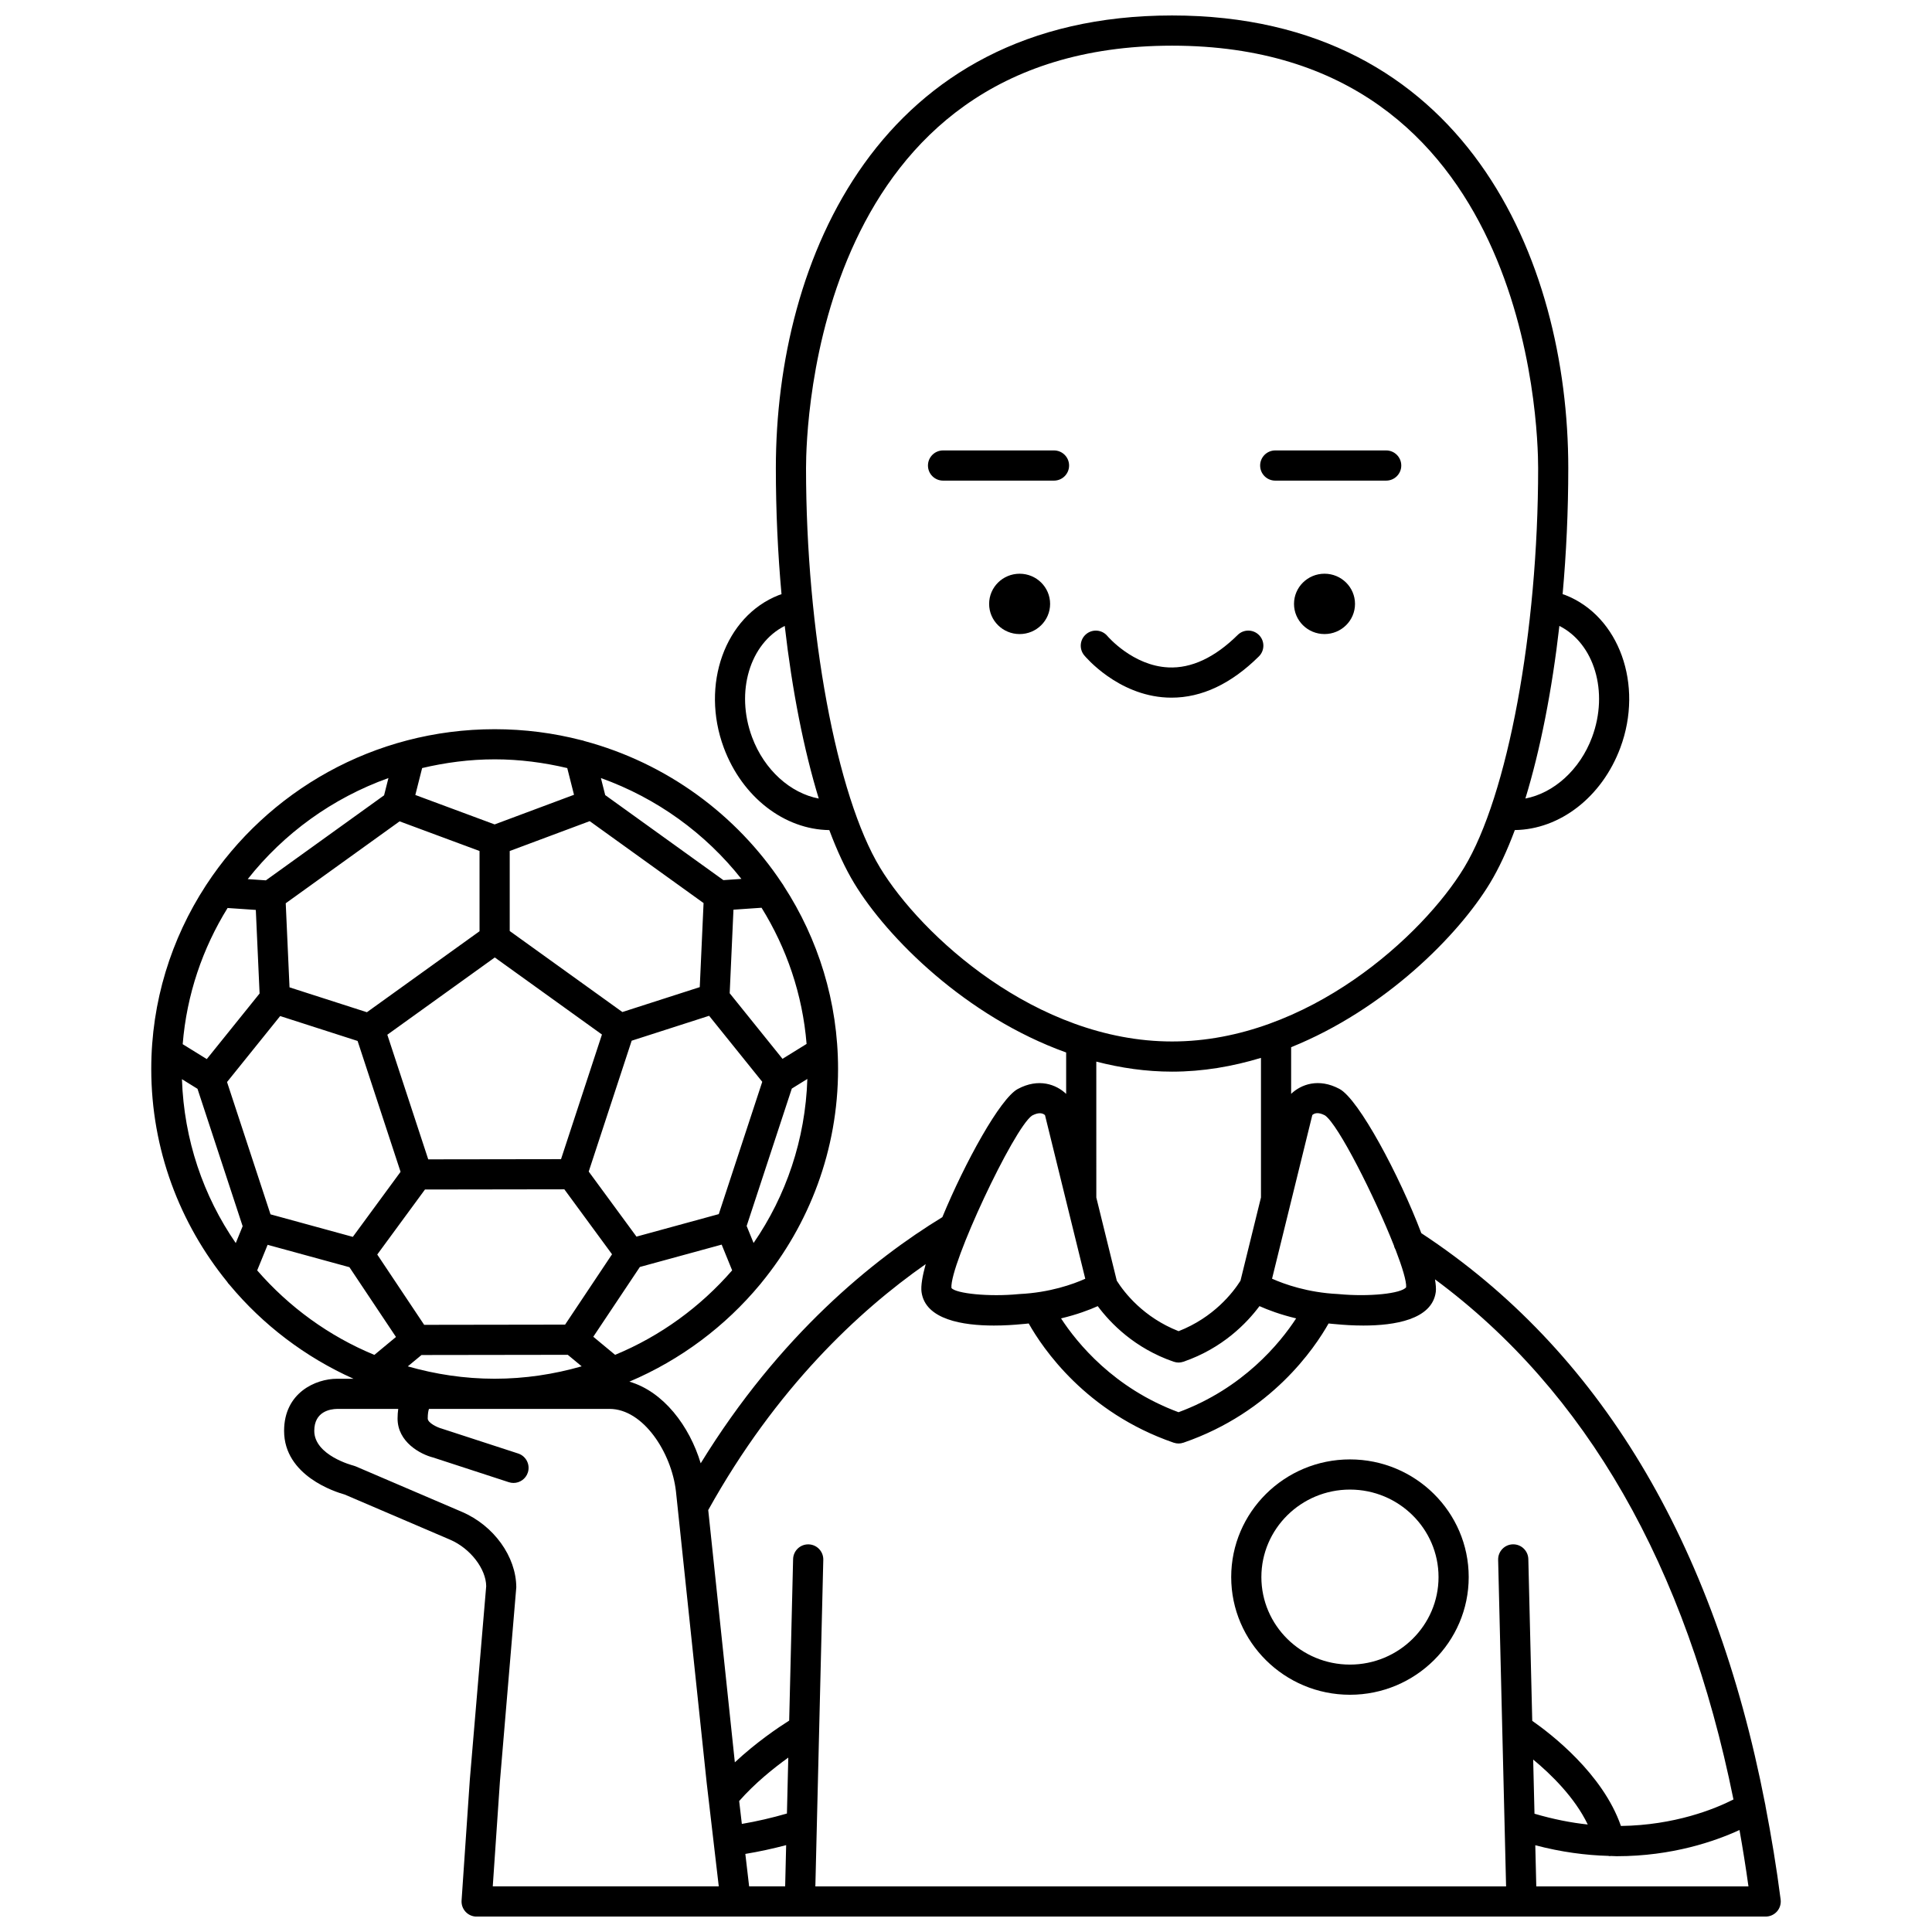 <?xml version="1.0" encoding="UTF-8"?>
<!-- Uploaded to: SVG Find, www.svgrepo.com, Generator: SVG Find Mixer Tools -->
<svg width="800px" height="800px" version="1.1" viewBox="144 144 512 512" xmlns="http://www.w3.org/2000/svg">
 <defs>
  <clipPath id="a">
   <path d="m184 148.09h432v503.81h-432z"/>
  </clipPath>
 </defs>
 <path d="m495.01 296.04c-4.461 0-8.082 3.578-8.082 7.996 0 4.418 3.617 7.996 8.082 7.996 4.461 0 8.082-3.578 8.082-7.996-0.004-4.418-3.621-7.996-8.082-7.996z"/>
 <path d="m422.29 304.04c0 4.418-3.617 7.996-8.078 7.996-4.465 0-8.082-3.578-8.082-7.996 0-4.418 3.617-7.996 8.082-7.996 4.461 0 8.078 3.578 8.078 7.996"/>
 <g clip-path="url(#a)">
  <path d="m611.88 622.63c-0.016-0.207-0.062-0.402-0.113-0.609-13.492-69.473-44.047-120.29-91.102-151.22-5.793-15.27-16.566-35.484-21.684-38.223-5.559-2.969-10.199-1.184-12.816 1.301v-12.359c24.82-10.016 44.289-29.609 52.672-43.441 2.363-3.894 4.574-8.656 6.609-14.105 11.898-0.148 23.09-8.711 27.969-21.836 6.199-16.688-0.324-34.82-14.539-40.422-0.242-0.098-0.512-0.168-0.766-0.258 0.977-10.832 1.5-22.086 1.5-33.41 0-55.336-27.5-119.95-105-119.95-77.5 0.004-105 64.625-105 119.96 0 11.324 0.52 22.578 1.5 33.41-0.246 0.09-0.52 0.16-0.758 0.258-14.219 5.598-20.738 23.734-14.539 40.422 4.879 13.121 16.07 21.688 27.965 21.836 2.039 5.453 4.25 10.211 6.609 14.105 8.777 14.48 29.664 35.324 56.156 44.832v10.969c-2.617-2.488-7.269-4.273-12.812-1.301-4.66 2.492-13.988 19.434-19.996 33.969-18.246 11.145-43.113 31.18-64.039 65.23-2.969-9.871-9.863-19.008-18.902-21.637 13.547-5.742 25.414-14.652 34.648-25.777 0.121-0.113 0.195-0.25 0.301-0.375 12.715-15.5 20.355-35.234 20.355-56.715 0-17.848-5.297-34.488-14.391-48.496-0.113-0.25-0.277-0.457-0.438-0.676-12.059-18.23-30.609-31.879-52.383-37.727-0.289-0.102-0.559-0.207-0.867-0.242-7.324-1.887-15.008-2.898-22.922-2.898h-0.004-0.004c-32.016 0.004-60.195 16.457-76.422 41.254-0.051 0.082-0.117 0.156-0.16 0.246-9.109 14.012-14.418 30.664-14.418 48.535 0 21.332 7.543 40.945 20.105 56.398 0.191 0.297 0.383 0.578 0.652 0.82 8.824 10.602 20.051 19.152 32.84 24.887h-4.371c-5.633 0-14.023 3.676-14.023 13.809 0 11.895 13.594 16.191 16.055 16.871l27.926 11.961c5.426 2.328 9.535 7.777 9.578 12.324l-4.336 51.242-2.188 32.059c-0.074 1.105 0.312 2.191 1.07 3 0.75 0.812 1.812 1.266 2.918 1.266h68.602 0.055 0.051l272.9-0.008c1.148 0 2.242-0.496 3.004-1.355 0.754-0.859 1.109-2.008 0.965-3.148-1.09-8.523-2.465-16.734-4.012-24.766zm-116.75-183.04c3.531 2.418 13.191 21.594 18.277 34.5 0.074 0.391 0.246 0.75 0.438 1.109 1.789 4.66 2.918 8.379 2.797 9.93-1.234 1.703-9.918 2.582-17.875 1.82-0.066-0.008-0.133-0.012-0.195-0.016-7.996-0.383-14.199-2.606-17.465-4.062l10.672-43.375c0.48-0.441 1.496-0.891 3.352 0.094zm-38.805 78.66c-17.117-6.332-26.879-18.32-31.137-24.863 4.168-0.992 7.469-2.231 9.723-3.246 3.383 4.531 9.766 11.16 20.125 14.73 0.016 0.004 0.027 0.004 0.043 0.008 0.402 0.137 0.828 0.211 1.258 0.211 0.438 0 0.859-0.078 1.262-0.215 0.012-0.004 0.023 0 0.035-0.008 10.363-3.57 16.754-10.199 20.141-14.73 2.25 1.012 5.555 2.254 9.719 3.246-4.266 6.547-14.047 18.535-31.168 24.867zm109.59-178.89c-3.231 8.695-10.219 14.84-17.672 16.254 3.953-12.93 7.059-28.645 9.008-45.742 9.215 4.648 13.145 17.434 8.664 29.488zm-222.61-0.004c-4.481-12.051-0.551-24.836 8.66-29.48 1.953 17.102 5.059 32.816 9.012 45.746-7.477-1.402-14.438-7.559-17.672-16.266zm33.922 34.586c-11.555-19.059-19.621-62.598-19.621-105.88 0-11.461 2.723-111.96 97.008-111.96s97.008 100.5 97.008 111.96c0 43.293-8.07 86.832-19.621 105.88-10.797 17.809-41.352 46.059-77.391 46.059-36.039 0-66.59-28.25-77.383-46.059zm77.383 54.055c8.168 0 16.055-1.379 23.559-3.648v36.992l-5.43 22.062c-2.004 3.176-7.106 9.73-16.395 13.371-9.293-3.644-14.387-10.203-16.383-13.375l-5.426-22.043-0.004-36.02c6.457 1.672 13.164 2.66 20.078 2.66zm-37.109 11.645c0.781-0.414 1.477-0.625 2.066-0.625 0.543 0 1 0.168 1.367 0.5l10.672 43.367c-3.246 1.453-9.406 3.664-17.465 4.051-0.066 0.004-0.133 0.008-0.195 0.016-7.797 0.766-16.648-0.141-17.805-1.625-0.543-6.016 16.484-42.344 21.359-45.684zm-28.184 39.363c-0.871 3.172-1.32 5.777-1.105 7.375 0.992 7.363 11.016 8.902 19.18 8.902 2.762 0 5.312-0.172 7.231-0.359 0.695-0.035 1.324-0.129 1.996-0.188 3.66 6.504 15.121 23.562 38.41 31.59 0.016 0.004 0.027 0.004 0.043 0.008 0.402 0.137 0.828 0.211 1.258 0.211 0.434 0 0.855-0.078 1.258-0.211 0.016-0.004 0.027-0.004 0.043-0.008 23.301-8.023 34.785-25.086 38.453-31.59 0.676 0.055 1.305 0.152 2.004 0.188 1.914 0.184 4.461 0.359 7.227 0.359 8.164 0 18.188-1.531 19.184-8.902 0.113-0.84 0-2.019-0.211-3.34 40.098 29.676 66.582 75.961 79.098 137.84-4.988 2.531-15.559 6.82-29.824 7.019-4.801-13.852-18.547-24.406-23.5-27.859l-1.039-42.875c-0.055-2.176-1.836-3.902-4-3.902h-0.098c-2.207 0.051-3.949 1.887-3.902 4.094l2.106 86.559h-183.05l2.102-86.551c0.051-2.207-1.695-4.043-3.902-4.094h-0.098c-2.164 0-3.941 1.727-4 3.902l-1.039 42.801c-2.938 1.855-8.75 5.785-14.402 11.062l-7.051-66.855c17.984-32.336 39.855-52.734 57.629-65.176zm160.99 131.29c4.766 3.941 11.039 10.07 14.461 17.215-4.441-0.465-9.176-1.406-14.113-2.856zm-210.42 11c4.144-4.715 9.148-8.734 13.016-11.512l-0.359 14.82c-3.918 1.137-7.988 2.082-11.949 2.754zm-147.67-191.3 4.121 2.551 11.965 36.41-1.824 4.469c-8.594-12.453-13.727-27.379-14.262-43.43zm12.094-45.367 7.481 0.512 1 22.148-13.996 17.379-6.383-3.949c1.062-13.156 5.281-25.406 11.898-36.09zm11.375 81.184-11.52-35.062 14.078-17.484 20.52 6.598 11.387 34.68-12.652 17.238zm59.398-120.58c6.633 0 13.051 0.855 19.242 2.316l1.789 7.078-21.035 7.852-21.016-7.801 1.805-7.133c6.172-1.457 12.586-2.312 19.215-2.312zm82.668 75.418-6.383 3.949-13.996-17.379 1-22.145 7.445-0.512c6.629 10.688 10.863 22.934 11.934 36.086zm-14.047 52.754-1.836-4.508 11.965-36.41 4.121-2.555c-0.523 16.07-5.656 31-14.25 43.473zm2.297-42.715-11.52 35.062-21.812 5.965-12.656-17.238 11.383-34.68 20.523-6.602zm-88.516 20.551-10.844-33.027 28.48-20.477 28.398 20.422-10.844 33.031zm71.957-45.641-20.512 6.598-29.852-21.469v-21.203l21.199-7.914 30.172 21.707zm-79.547-43.934 21.184 7.859v21.266l-29.848 21.461-20.508-6.594-1.004-22.281zm6.723 97.57 36.934-0.055 12.641 17.219-12.438 18.641-37.348 0.055-12.434-18.633zm-0.922 43.859 38.77-0.055 3.68 3.051c-7.328 2.102-15.051 3.289-23.059 3.289h-0.008c-7.988 0-15.691-1.184-23.008-3.277zm51.309-0.047-5.781-4.793 12.344-18.492 21.676-5.926 2.781 6.824c-8.391 9.656-18.965 17.402-31.02 22.387zm33.469-126.13-4.769 0.328-31.32-22.535-1.141-4.516c14.832 5.316 27.691 14.648 37.23 26.723zm-93.535-26.727-1.156 4.578-31.324 22.535-4.809-0.328c9.547-12.105 22.43-21.465 37.289-26.785zm-34.785 130.48 2.766-6.781 21.676 5.93 12.34 18.492-5.731 4.75c-12.062-4.981-22.652-12.723-31.051-22.391zm62.43 163.24 1.891-27.727 4.344-51.531c-0.035-8.152-5.961-16.375-14.41-19.992l-28.191-12.074c-0.195-0.082-0.406-0.152-0.613-0.203-0.102-0.023-10.324-2.672-10.324-9.195 0-5.141 4.238-5.777 6.027-5.809h16.223c-0.105 0.777-0.176 1.602-0.176 2.539 0 6.273 6.09 9.496 9.438 10.34l20.043 6.539c0.414 0.137 0.832 0.199 1.242 0.199 1.684 0 3.25-1.074 3.801-2.758 0.684-2.098-0.465-4.356-2.562-5.043l-20.297-6.613c-1.012-0.258-3.672-1.469-3.672-2.668 0-1.328 0.176-2.121 0.328-2.539h47.863c8.898 0 16.41 11.539 17.59 21.859l8.141 77.207 0.461 3.957c0 0.008 0 0.016 0.004 0.023l1.402 12.016v0.004 0.004l1.34 11.465zm66.934-8.602c3.57-0.59 7.231-1.375 10.816-2.328l-0.262 10.93h-9.547zm209.61 8.602-0.266-10.902c6.898 1.816 13.371 2.656 19.348 2.82 0.125 0.012 0.238 0.062 0.367 0.062 0.105 0 0.211-0.027 0.316-0.035 0.516 0.008 1.059 0.059 1.566 0.059 14.734 0 26.113-3.996 32.52-6.941 0.871 4.891 1.672 9.863 2.375 14.941h-56.227z"/>
 </g>
 <path d="m501.75 593.13c17.352 0 31.473-13.992 31.473-31.188 0-17.199-14.117-31.184-31.473-31.184-17.352 0-31.469 13.992-31.469 31.184 0.004 17.195 14.117 31.188 31.469 31.188zm0-54.375c12.941 0 23.477 10.402 23.477 23.188 0 12.789-10.531 23.191-23.477 23.191-12.938 0-23.473-10.402-23.473-23.191 0.004-12.785 10.535-23.188 23.473-23.188z"/>
 <path d="m477.65 312.3c-1.551-1.566-4.086-1.582-5.652-0.027-6.059 5.992-12.297 8.895-18.375 8.598-9.43-0.438-16.078-8.238-16.145-8.316-1.41-1.684-3.918-1.926-5.617-0.52-1.703 1.406-1.941 3.926-0.535 5.629 0.355 0.43 8.859 10.543 21.836 11.191 0.441 0.02 0.879 0.031 1.32 0.031 8.027 0 15.805-3.676 23.141-10.934 1.566-1.551 1.582-4.086 0.027-5.652z"/>
 <path d="m423.32 263.37h-29.402c-2.211 0-4 1.793-4 4 0 2.207 1.789 4 4 4h29.402c2.211 0 4-1.793 4-4 0-2.211-1.789-4-4-4z"/>
 <path d="m481.95 271.37h29.402c2.211 0 4-1.793 4-4 0-2.207-1.789-4-4-4h-29.402c-2.211 0-4 1.793-4 4 0 2.207 1.785 4 4 4z"/>
</svg>